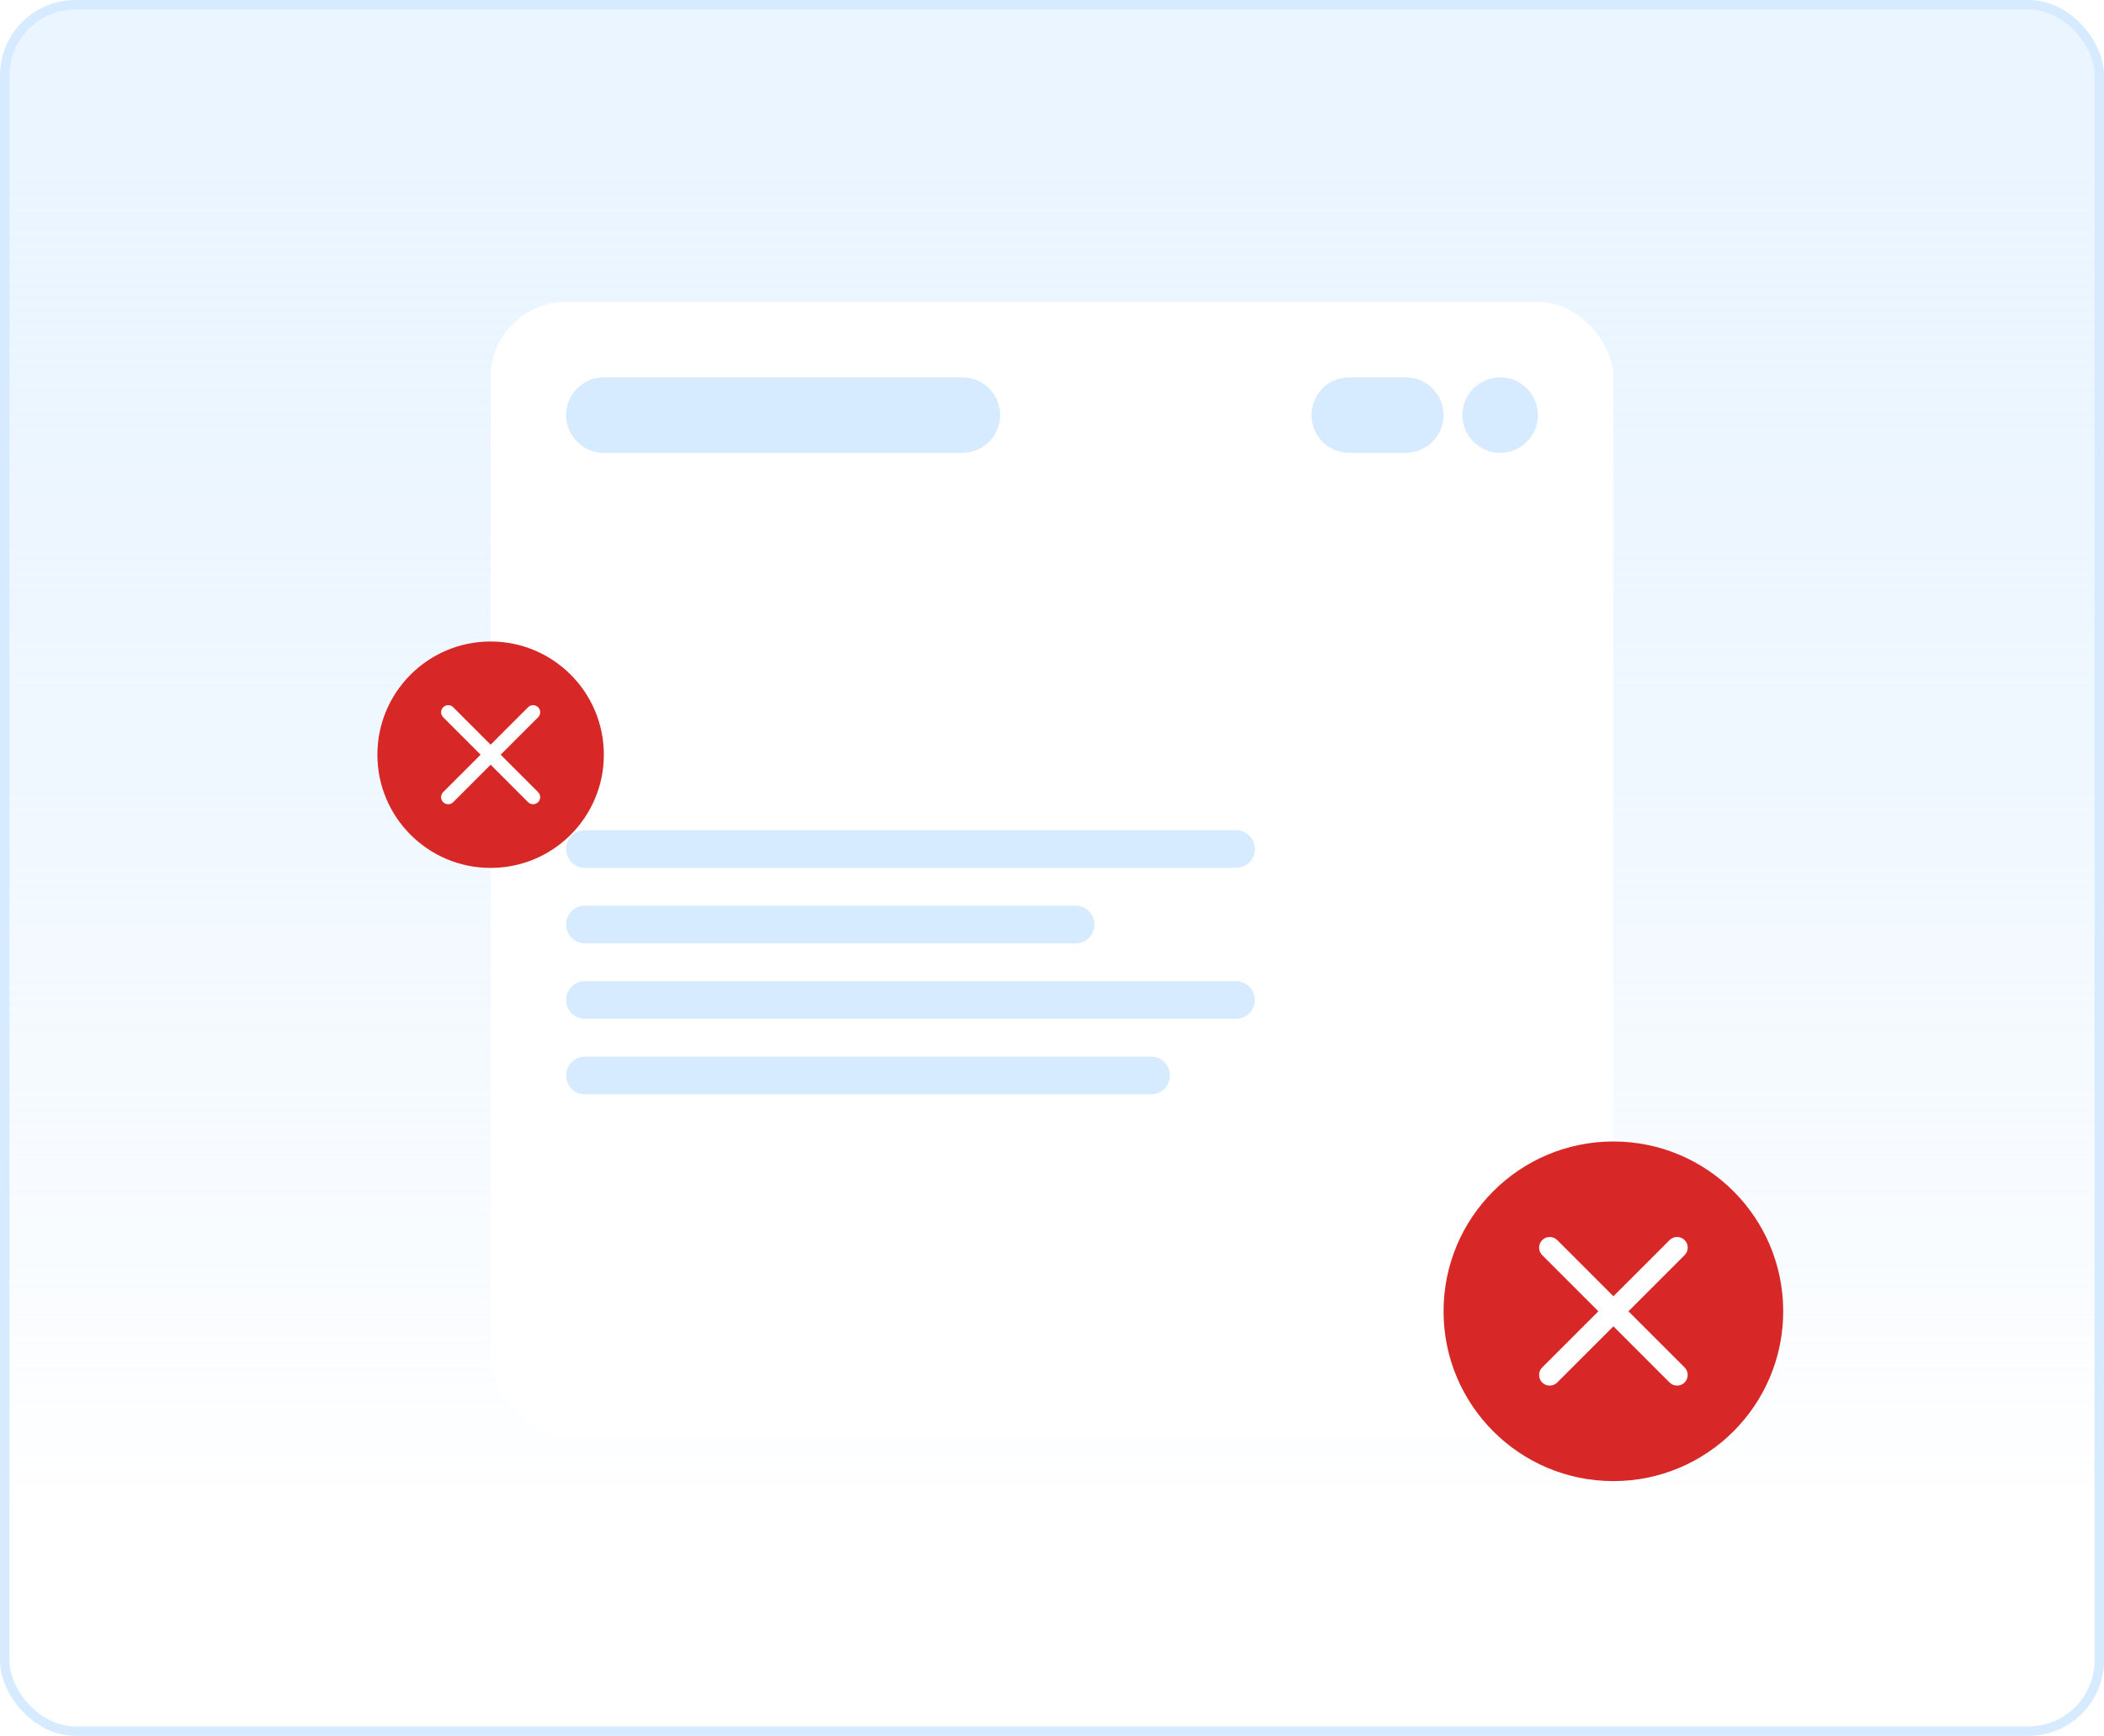 <svg width="223" height="184" viewBox="0 0 223 184" fill="none" xmlns="http://www.w3.org/2000/svg">
<rect x="0.5" y="0.5" width="222" height="183" rx="7.5" fill="url(#paint0_linear_1635_1424)" stroke="#D6EBFF"/>
<rect x="52" y="32" width="119" height="120" rx="8" fill="white"/>
<path d="M60 90C60 88.895 60.895 88 62 88H131C132.105 88 133 88.895 133 90C133 91.105 132.105 92 131 92H62C60.895 92 60 91.105 60 90Z" fill="#D6EBFF"/>
<path d="M60 98C60 96.895 60.895 96 62 96H114C115.105 96 116 96.895 116 98C116 99.105 115.105 100 114 100H62C60.895 100 60 99.105 60 98Z" fill="#D6EBFF"/>
<path d="M60 106C60 104.895 60.895 104 62 104H131C132.105 104 133 104.895 133 106C133 107.105 132.105 108 131 108H62C60.895 108 60 107.105 60 106Z" fill="#D6EBFF"/>
<path d="M60 114C60 112.895 60.895 112 62 112H122C123.105 112 124 112.895 124 114C124 115.105 123.105 116 122 116H62C60.895 116 60 115.105 60 114Z" fill="#D6EBFF"/>
<path d="M60 44C60 41.791 61.791 40 64 40H102C104.209 40 106 41.791 106 44C106 46.209 104.209 48 102 48H64C61.791 48 60 46.209 60 44Z" fill="#D6EBFF"/>
<path d="M155 44C155 41.791 156.791 40 159 40C161.209 40 163 41.791 163 44C163 46.209 161.209 48 159 48C156.791 48 155 46.209 155 44Z" fill="#D6EBFF"/>
<path d="M139 44C139 41.791 140.791 40 143 40H149C151.209 40 153 41.791 153 44C153 46.209 151.209 48 149 48H143C140.791 48 139 46.209 139 44Z" fill="#D6EBFF"/>
<g filter="url(#filter0_d_1635_1424)">
<circle cx="52" cy="80" r="12" fill="#D82727"/>
</g>
<path d="M57.033 83.969C57.173 84.11 57.253 84.302 57.253 84.501C57.253 84.7 57.173 84.891 57.033 85.032C56.892 85.173 56.701 85.252 56.501 85.252C56.302 85.252 56.111 85.173 55.97 85.032L52.002 81.063L48.033 85.031C47.892 85.172 47.701 85.251 47.501 85.251C47.302 85.251 47.111 85.172 46.97 85.031C46.829 84.89 46.75 84.699 46.75 84.499C46.75 84.3 46.829 84.109 46.97 83.968L50.939 80L46.971 76.031C46.83 75.89 46.751 75.699 46.751 75.499C46.751 75.3 46.83 75.109 46.971 74.968C47.112 74.827 47.303 74.748 47.503 74.748C47.702 74.748 47.893 74.827 48.034 74.968L52.002 78.938L55.971 74.968C56.112 74.827 56.303 74.748 56.503 74.748C56.702 74.748 56.893 74.827 57.034 74.968C57.175 75.109 57.254 75.3 57.254 75.499C57.254 75.698 57.175 75.889 57.034 76.03L53.064 80L57.033 83.969Z" fill="white"/>
<g filter="url(#filter1_d_1635_1424)">
<circle cx="171" cy="139" r="18" fill="#D82727"/>
</g>
<path d="M178.549 144.954C178.76 145.165 178.879 145.452 178.879 145.751C178.879 146.05 178.76 146.336 178.549 146.548C178.337 146.759 178.051 146.878 177.752 146.878C177.453 146.878 177.166 146.759 176.955 146.548L171.003 140.594L165.049 146.546C164.837 146.757 164.551 146.876 164.252 146.876C163.953 146.876 163.666 146.757 163.455 146.546C163.244 146.335 163.125 146.048 163.125 145.749C163.125 145.45 163.244 145.163 163.455 144.952L169.409 139L163.457 133.046C163.246 132.835 163.127 132.548 163.127 132.249C163.127 131.95 163.246 131.663 163.457 131.452C163.668 131.241 163.955 131.122 164.254 131.122C164.553 131.122 164.839 131.241 165.051 131.452L171.003 137.406L176.957 131.451C177.168 131.24 177.455 131.121 177.754 131.121C178.053 131.121 178.339 131.24 178.551 131.451C178.762 131.663 178.881 131.949 178.881 132.248C178.881 132.547 178.762 132.834 178.551 133.045L172.597 139L178.549 144.954Z" fill="white"/>
<defs>
<filter id="filter0_d_1635_1424" x="20" y="48" width="64" height="64" filterUnits="userSpaceOnUse" color-interpolation-filters="sRGB">
<feFlood flood-opacity="0" result="BackgroundImageFix"/>
<feColorMatrix in="SourceAlpha" type="matrix" values="0 0 0 0 0 0 0 0 0 0 0 0 0 0 0 0 0 0 127 0" result="hardAlpha"/>
<feOffset/>
<feGaussianBlur stdDeviation="10"/>
<feComposite in2="hardAlpha" operator="out"/>
<feColorMatrix type="matrix" values="0 0 0 0 0 0 0 0 0 0 0 0 0 0 0 0 0 0 0.02 0"/>
<feBlend mode="normal" in2="BackgroundImageFix" result="effect1_dropShadow_1635_1424"/>
<feBlend mode="normal" in="SourceGraphic" in2="effect1_dropShadow_1635_1424" result="shape"/>
</filter>
<filter id="filter1_d_1635_1424" x="133" y="101" width="76" height="76" filterUnits="userSpaceOnUse" color-interpolation-filters="sRGB">
<feFlood flood-opacity="0" result="BackgroundImageFix"/>
<feColorMatrix in="SourceAlpha" type="matrix" values="0 0 0 0 0 0 0 0 0 0 0 0 0 0 0 0 0 0 127 0" result="hardAlpha"/>
<feOffset/>
<feGaussianBlur stdDeviation="10"/>
<feComposite in2="hardAlpha" operator="out"/>
<feColorMatrix type="matrix" values="0 0 0 0 0 0 0 0 0 0 0 0 0 0 0 0 0 0 0.02 0"/>
<feBlend mode="normal" in2="BackgroundImageFix" result="effect1_dropShadow_1635_1424"/>
<feBlend mode="normal" in="SourceGraphic" in2="effect1_dropShadow_1635_1424" result="shape"/>
</filter>
<linearGradient id="paint0_linear_1635_1424" x1="111.5" y1="0" x2="111.5" y2="184" gradientUnits="userSpaceOnUse">
<stop stop-color="#D6EBFF" stop-opacity="0.5"/>
<stop offset="0.865" stop-color="white"/>
</linearGradient>
</defs>
</svg>

